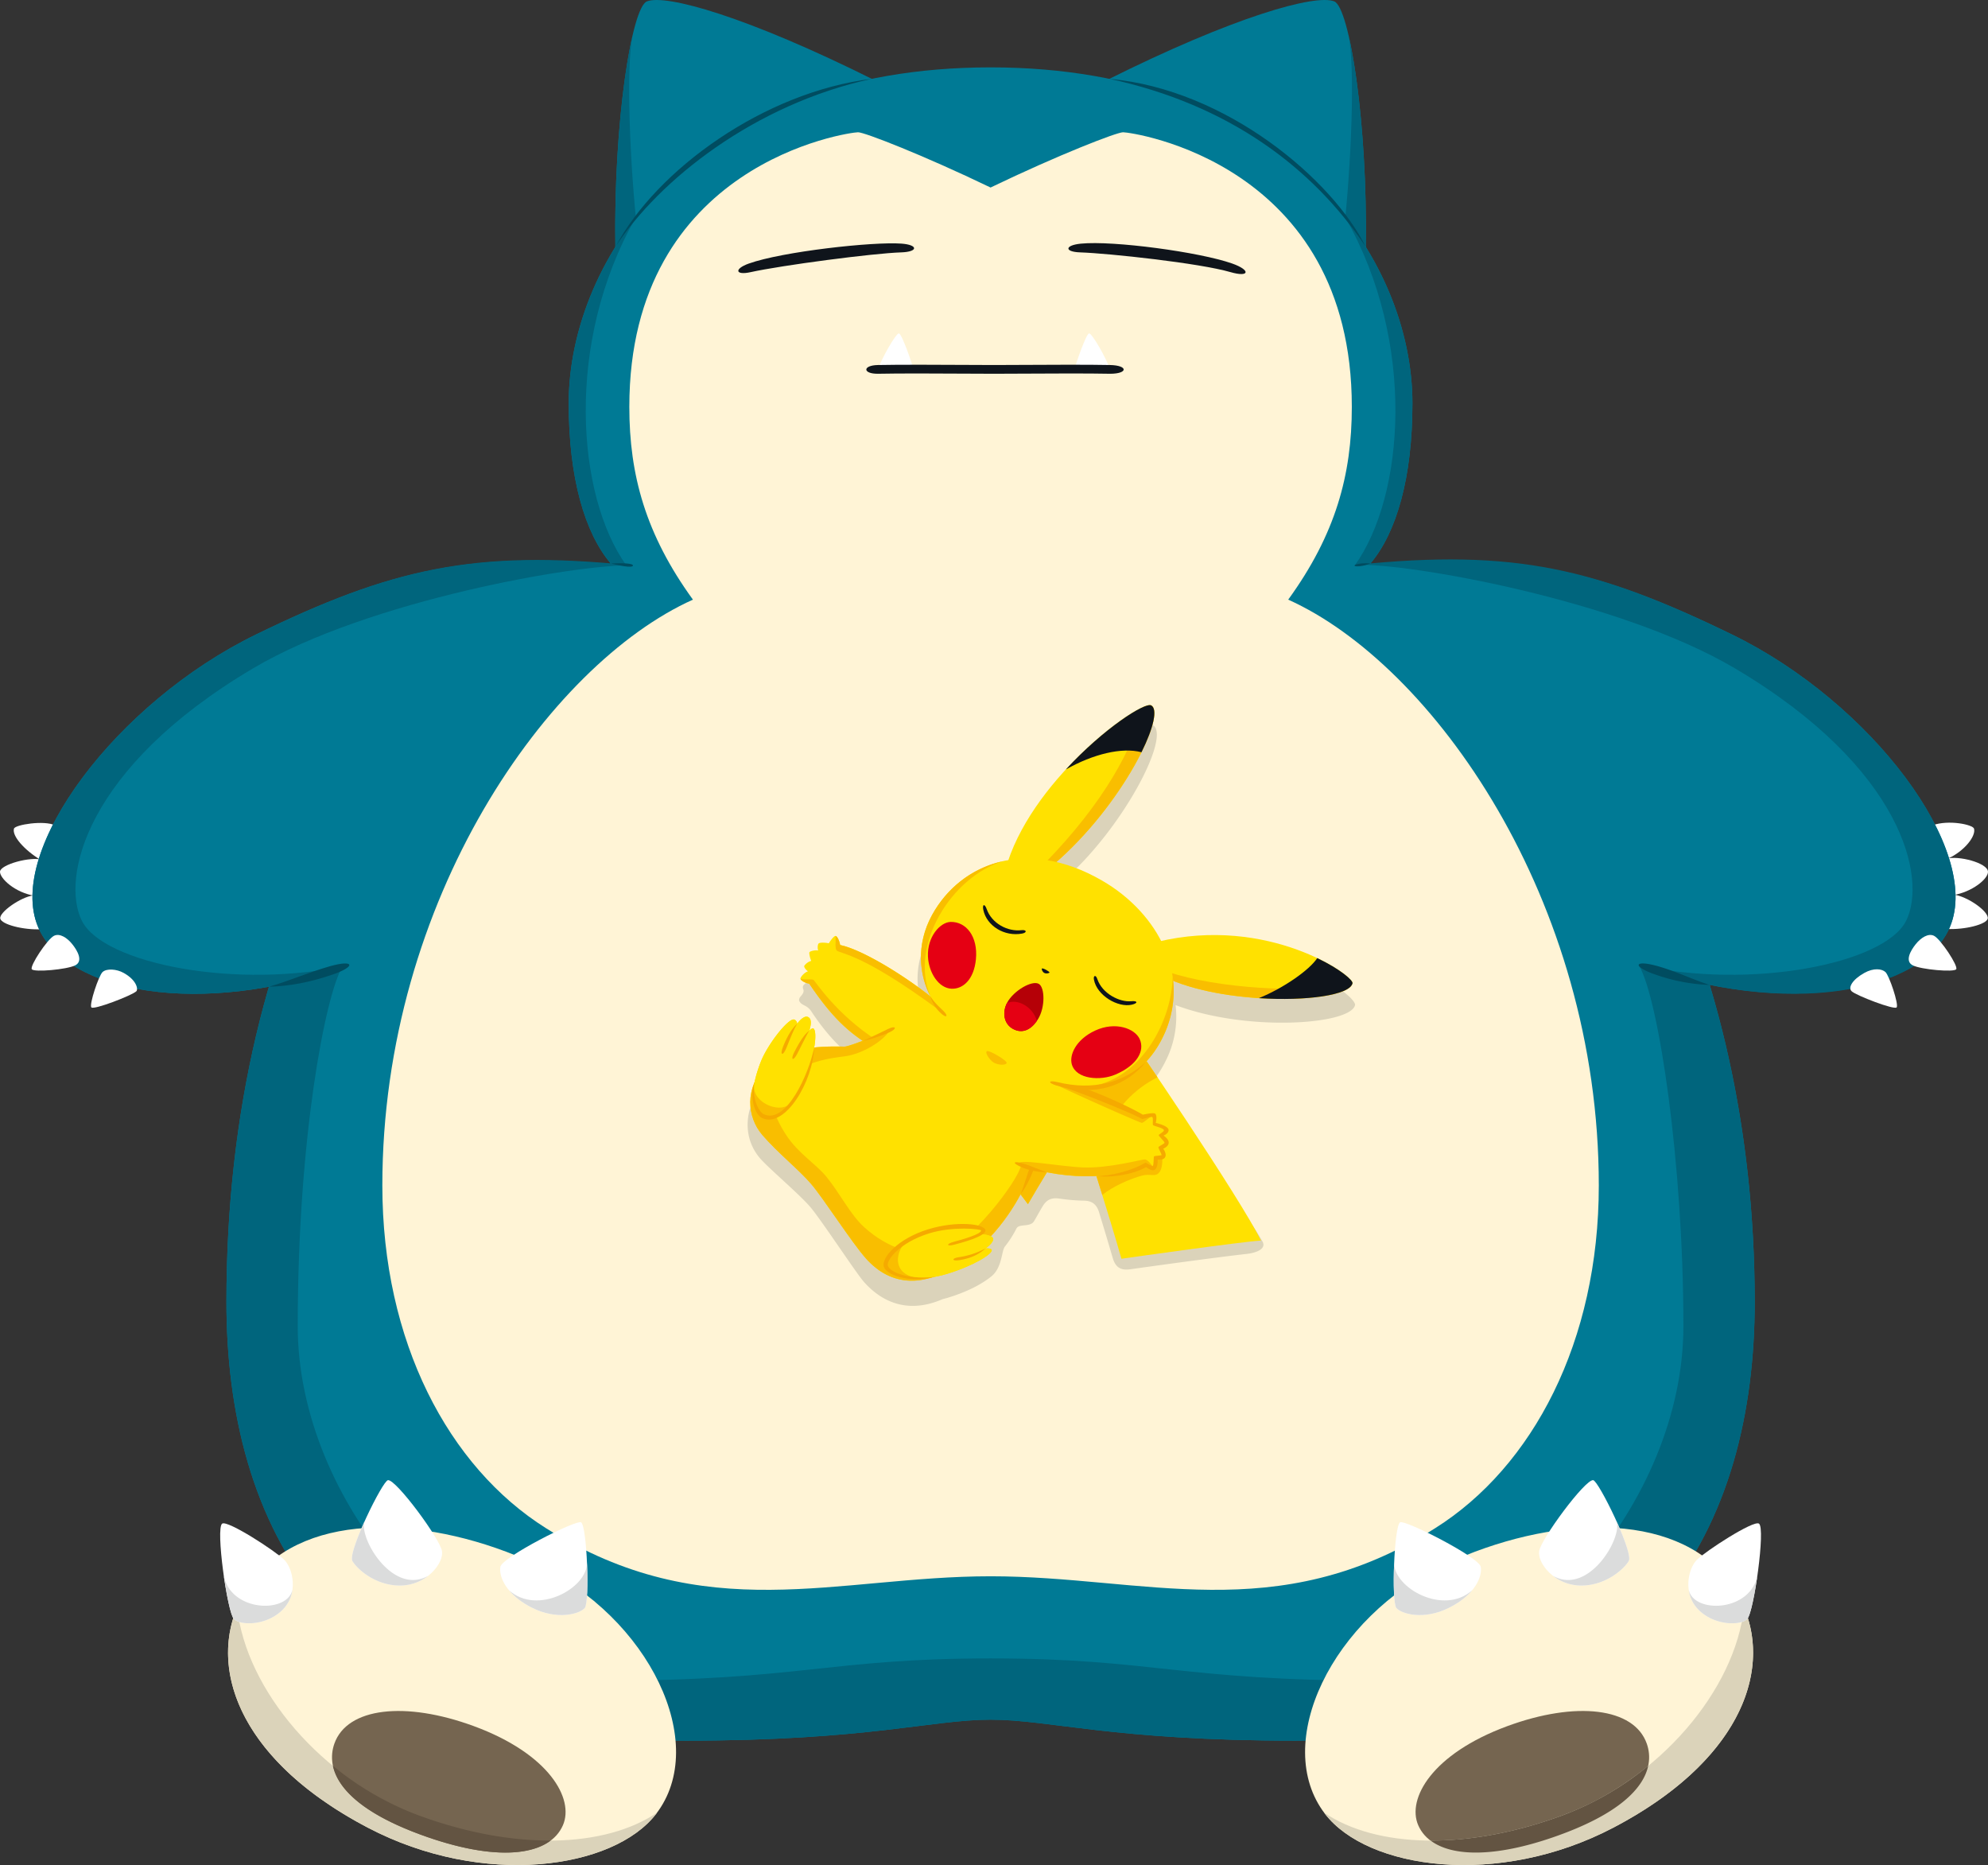 <svg id="カビゴン" xmlns="http://www.w3.org/2000/svg" xmlns:xlink="http://www.w3.org/1999/xlink" width="1685.57" height="1581.093" viewBox="0 0 1685.57 1581.093">
  <rect x="0" y="0" width="1685.57" height="1581.093" fill="#333333" stroke="none"/>
  <defs><clipPath id="clip-path"><rect id="長方形_6412" data-name="長方形 6412" width="1685.57" height="1581.093" fill="none"/></clipPath></defs>
  <g id="グループ_13704" data-name="グループ 13704" clip-path="url(#clip-path)">
    <path id="パス_16689" data-name="パス 16689" d="M508.7,210.37C510.332,103.6,494.875,6.348,481.962,1.181c-15.912-6.364-84.512,12.568-193.387,67" transform="translate(649.321 -0.001)" fill="#007a95"/>
    <path id="パス_16690" data-name="パス 16690" d="M160.615,210.37C158.98,103.6,174.437,6.348,187.35,1.181c15.912-6.364,84.512,12.568,193.387,67" transform="translate(361.129 -0.001)" fill="#007a95"/>
    <path id="パス_16691" data-name="パス 16691" d="M175.3,9.126c-8.743,37.379-15.815,106.746-14.681,180.708l18.812-12.152c-6.455-57.107-9.984-141.33-4.131-168.556" transform="translate(361.129 20.534)" fill="#00657d"/>
    <path id="パス_16692" data-name="パス 16692" d="M354.645,9.126c8.743,37.379,15.815,106.746,14.681,180.708l-18.811-12.152c6.455-57.107,9.984-141.33,4.131-168.556" transform="translate(788.689 20.534)" fill="#00657d"/>
    <path id="パス_16693" data-name="パス 16693" d="M706.966,1418.319c50.116,0,103.866,17.794,258.577,17.794,304.439,0,389.319-187.781,389.319-371.885,0-305.07-136.585-556.559-325.805-626.1,22.071-26.085,35.592-72.672,35.592-135.828,0-122.425-106.531-284.724-357.682-284.724S349.284,179.871,349.284,302.3c0,63.156,13.52,109.743,35.592,135.828-183.907,67.6-325.806,300.955-325.806,626.1,0,184.1,84.879,371.885,389.319,371.885,154.711,0,208.461-17.794,258.577-17.794" transform="translate(132.913 39.536)" fill="#007a95"/>
    <path id="パス_16694" data-name="パス 16694" d="M1269.869,222.92l-13.14,102.436c16.81,28.76,37.669,168.153,37.669,305.853,0,149.423-133.332,300.513-258.4,300.513-167.786,0-191.752-18.886-329.033-18.886s-161.247,18.886-329.033,18.886c-125.067,0-258.4-151.09-258.4-300.513,0-159.7,23.368-279.992,37.776-304.638L143.582,219.14C90.771,323.978,59.07,457.066,59.07,610.679c0,184.108,84.879,371.885,389.319,371.885,154.711,0,208.461-17.794,258.577-17.794s103.866,17.794,258.577,17.794c304.439,0,389.319-187.777,389.319-371.885,0-146.3-31.428-280.259-84.993-387.759" transform="translate(132.913 493.085)" fill="#00657d"/>
    <path id="パス_16695" data-name="パス 16695" d="M205.138,56.8c-38.7,49.778-56.773,106.866-56.773,157.223,0,63.156,13.517,109.739,35.592,135.825l13.3,1.693c-42.1-58.622-52.418-188.912,7.881-294.741" transform="translate(333.835 127.81)" fill="#00657d"/>
    <path id="パス_16696" data-name="パス 16696" d="M351,56.8c38.7,49.778,56.773,106.866,56.773,157.223,0,63.156-13.517,109.739-35.592,135.825l-13.3,1.693C400.988,292.921,411.3,162.632,351,56.8" transform="translate(789.787 127.81)" fill="#00657d"/>
    <path id="パス_16697" data-name="パス 16697" d="M615.446,1258.67c130.342,0,241.872,44.2,376.972-40.779,82.793-52.083,138.73-158.293,138.73-290.536,0-242.675-141.109-441.632-263.339-496.637,40.2-55.408,53.929-105.895,53.929-163.428C921.738,60.478,735.44,34.5,727.805,34.5c-5.447,0-54.615,19.068-112.359,46.85C557.7,53.568,508.534,34.5,503.087,34.5c-7.635,0-193.933,25.978-193.933,232.791,0,57.533,13.732,108.02,53.929,163.428-122.23,55-263.339,253.962-263.339,496.637,0,132.243,55.934,238.453,138.73,290.536,135.1,84.983,246.63,40.779,376.972,40.779" transform="translate(224.433 77.628)" fill="#fff4d6"/>
    <path id="パス_16698" data-name="パス 16698" d="M229.042,117.468c3.27-9.806,15.253-30.505,17.7-30.505s11.31,25.6,12.4,30.505" transform="translate(515.366 195.675)" fill="#fff"/>
    <path id="パス_16699" data-name="パス 16699" d="M310.421,117.468c-3.273-9.806-15.253-30.505-17.7-30.505s-11.31,25.6-12.4,30.505" transform="translate(630.744 195.675)" fill="#fff"/>
    <path id="パス_16700" data-name="パス 16700" d="M201.442,80.64C229.816,70.454,306.807,61.92,330.958,63.71c14.313,1.06,14.245,6.965-.182,7.423-24.021.761-101.322,10.943-127.894,16.8-12.75,2.811-14.1-2.753-1.44-7.3" transform="translate(433.382 142.817)" fill="#0f141b"/>
    <path id="パス_16701" data-name="パス 16701" d="M377.882,20.562C278.576,42.078,197.687,106.14,160.555,162.984,195.614,97.232,287,31.726,377.882,20.562M796.767,163.131C751.909,95.824,680.427,42.3,579.349,20.562c99.736,8.983,189.62,86.066,217.418,142.569" transform="translate(361.264 46.266)" fill="#004c60"/>
    <path id="パス_16702" data-name="パス 16702" d="M416.147,88.011c-26.319-7.67-103.2-15.929-127.443-16.738-13.6-.452-13.2-6.032.566-7.4,27.509-2.73,100.506,7.075,128.232,16.816,16.211,5.7,14.736,12.009-1.355,7.319" transform="translate(627.149 142.684)" fill="#0f141b"/>
    <path id="パス_16703" data-name="パス 16703" d="M432.64,102.791l-.088,0c-17.531-.4-53.63-.208-77.521-.081-8.876.046-16.267.085-20.771.085s-11.9-.039-20.771-.085c-23.888-.127-59.99-.315-77.521.081-13.163.153-13.355-7.108-.169-7.407,17.632-.4,53.8-.211,77.729-.088,8.856.045,16.234.085,20.732.085s11.873-.039,20.732-.085c23.927-.13,60.094-.319,77.732.088,15.4.351,15.275,7.41-.084,7.41" transform="translate(508.525 214.061)" fill="#0f141b"/>
    <path id="パス_16704" data-name="パス 16704" d="M504.095,216.85c14.027-5.038,34.383-.556,35.361,2.769,1.817,6.175-7.985,19.156-22.7,25.7" transform="translate(1134.261 482.843)" fill="#fff"/>
    <path id="パス_16705" data-name="パス 16705" d="M507.782,224.512c9.861-2.958,34.727,3.432,35.221,10.849.406,6.074-13.495,17.5-30.047,20.066" transform="translate(1142.557 503.509)" fill="#fff"/>
    <path id="パス_16706" data-name="パス 16706" d="M513.135,233.3c12.757,1.579,30.749,14.759,29.55,20.472-1.027,4.917-19.332,9.627-34.861,8.808" transform="translate(1142.651 524.951)" fill="#fff"/>
    <path id="パス_16707" data-name="パス 16707" d="M353.732,150.883c135.181-13.917,204.6,2.529,318.571,57.93C791.24,266.632,884.427,391.926,857.448,456.671c-23.215,55.726-139.455,77.173-263.479,32.686" transform="translate(795.93 328.958)" fill="#007a95"/>
    <path id="パス_16708" data-name="パス 16708" d="M422.428,641.282c45.735-59.37-5.593-166.818-101.637-211.565-89.222-41.569-194.18-46.164-240.032,13.351C36.584,500.413,57.628,589.882,178,652.937c97.971,51.316,208.386,35.121,244.423-11.655" transform="translate(133.864 896.471)" fill="#fff4d6"/>
    <path id="パス_16709" data-name="パス 16709" d="M221.176,595.558c-81.6-30-146.423-105.992-154-176.256C43.516,475.668,72.874,550.875,178,605.939c97.971,51.316,208.386,35.121,244.423-11.655.234-.306.429-.634.66-.939-44.133,29.605-119.85,32.381-201.906,2.213" transform="translate(133.87 943.469)" fill="#dbd3ba"/>
    <path id="パス_16710" data-name="パス 16710" d="M357.387,641.282c-45.735-59.37,5.593-166.818,101.637-211.565,89.222-41.569,194.18-46.164,240.032,13.351,44.179,57.345,23.131,146.813-97.243,209.868-97.974,51.316-208.389,35.121-244.426-11.655" transform="translate(766.079 896.471)" fill="#fff4d6"/>
    <path id="パス_16711" data-name="パス 16711" d="M446.923,459.191c58.29-21.49,107.617-15.841,118.414,14.827,7.28,20.687-2.558,52.674-78.99,79.189-62.62,21.72-103.785,15.233-114.8-10.036-9.812-22.513,11.782-60.536,75.373-83.979" transform="translate(830.936 1004.202)" fill="#756550"/>
    <path id="パス_16712" data-name="パス 16712" d="M207.014,459.191C148.72,437.7,99.4,443.35,88.6,474.018c-7.28,20.687,2.558,52.674,78.99,79.189,62.62,21.72,103.785,15.233,114.8-10.036,9.812-22.513-11.782-60.536-75.373-83.979" transform="translate(194.89 1004.202)" fill="#756550"/>
    <path id="パス_16713" data-name="パス 16713" d="M86.861,460.605c4.007,18.688,24.265,41.006,80.173,60.4,49.873,17.3,86.072,16.657,104.334,2.935-33.876.13-72.071-6.724-111.764-21.317a254.282,254.282,0,0,1-72.744-42.017" transform="translate(195.445 1036.404)" fill="#635442"/>
    <path id="パス_16714" data-name="パス 16714" d="M547.375,595.558c81.6-30,146.423-105.992,154-176.256,23.664,56.366-5.694,131.573-110.818,186.637-97.971,51.316-208.386,35.121-244.423-11.655-.234-.306-.429-.634-.66-.939,44.133,29.605,119.851,32.381,201.906,2.213" transform="translate(777.338 943.469)" fill="#dbd3ba"/>
    <path id="パス_16715" data-name="パス 16715" d="M557.71,460.605c-4.007,18.688-24.265,41.006-80.173,60.4-49.873,17.3-86.072,16.657-104.331,2.935,33.873.13,72.068-6.724,111.761-21.317a254.283,254.283,0,0,0,72.744-42.017" transform="translate(839.746 1036.404)" fill="#635442"/>
    <path id="パス_16716" data-name="パス 16716" d="M393.176,450.262h0Z" transform="translate(884.683 1013.132)" fill="#0f141b"/>
    <path id="パス_16717" data-name="パス 16717" d="M414.978,390.73" transform="translate(933.739 879.179)" fill="#0f141b"/>
    <path id="パス_16718" data-name="パス 16718" d="M456.171,401.408" transform="translate(1026.427 903.206)" fill="#0f141b"/>
    <path id="パス_16719" data-name="パス 16719" d="M199.1,397.18c-3.835-2.519-67.1,29.514-68.444,37.766s4.791,23.521,26.677,34.565,40.685,5.226,44.9.293,1.979-69.266-3.136-72.623" transform="translate(293.586 893.377)" fill="#fff"/>
    <path id="パス_16720" data-name="パス 16720" d="M132.8,431.173c4.245,5.1,10.478,10.241,19.315,14.7,21.886,11.04,40.685,5.226,44.9.3,2.181-2.548,2.633-20.96,1.856-38.624.731,21.568-41.933,45.316-66.071,23.628" transform="translate(298.806 917.014)" fill="#dbdcdc"/>
    <path id="パス_16721" data-name="パス 16721" d="M122.381,386.092c-4.56.494-34.435,61.329-30.154,68.551s20.508,21.535,41.809,20.758,35.559-18.818,34.168-29.01-38.917-61.05-45.823-60.3" transform="translate(206.577 868.724)" fill="#fff"/>
    <path id="パス_16722" data-name="パス 16722" d="M102.721,396.748l.016-.052c-6.942,15.311-12.532,30.661-10.511,34.071,4.277,7.222,20.508,21.532,41.809,20.758a38.638,38.638,0,0,0,22.244-8.115c-30.307,16.871-59.379-33.252-53.558-46.662" transform="translate(206.577 892.603)" fill="#dbdcdc"/>
    <path id="パス_16723" data-name="パス 16723" d="M59.156,397.585c-5.772,3.715,4.388,75.142,9.9,80.836s27.483,5.961,41.237-7.7,8.925-34.935,1.547-42.381-47.981-33.785-52.684-30.759" transform="translate(129.239 894.061)" fill="#fff"/>
    <path id="パス_16724" data-name="パス 16724" d="M58.307,410.509C60.816,428.57,64.479,446.1,67.1,448.8c5.512,5.691,27.486,5.961,41.24-7.7a29.289,29.289,0,0,0,8.375-16.868c-4.817,20.69-53.9,18.324-58.4-13.728" transform="translate(131.196 923.684)" fill="#dbdcdc"/>
    <path id="パス_16725" data-name="パス 16725" d="M368.946,397.18c3.835-2.519,67.1,29.514,68.444,37.766s-4.791,23.521-26.68,34.565-40.681,5.226-44.9.293-1.979-69.266,3.136-72.623" transform="translate(818.131 893.377)" fill="#fff"/>
    <path id="パス_16726" data-name="パス 16726" d="M430.024,431.173c-4.245,5.1-10.478,10.241-19.315,14.7-21.886,11.04-40.685,5.226-44.9.3-2.181-2.548-2.633-20.96-1.856-38.624-.731,21.568,41.933,45.316,66.071,23.628" transform="translate(818.132 917.014)" fill="#dbdcdc"/>
    <path id="パス_16727" data-name="パス 16727" d="M447.411,386.092c4.56.494,34.435,61.329,30.154,68.551s-20.511,21.535-41.813,20.758-35.556-18.818-34.168-29.01,38.92-61.05,45.826-60.3" transform="translate(903.393 868.724)" fill="#fff"/>
    <path id="パス_16728" data-name="パス 16728" d="M458.747,396.748l-.016-.052c6.942,15.311,12.535,30.661,10.511,34.071-4.277,7.222-20.508,21.532-41.809,20.758a38.647,38.647,0,0,1-22.244-8.115c30.307,16.871,59.379-33.252,53.558-46.662" transform="translate(911.713 892.603)" fill="#dbdcdc"/>
    <path id="パス_16729" data-name="パス 16729" d="M500.325,397.585c5.772,3.715-4.388,75.142-9.9,80.836s-27.483,5.961-41.237-7.7-8.925-34.935-1.547-42.381,47.981-33.785,52.684-30.759" transform="translate(991.042 894.061)" fill="#fff"/>
    <path id="パス_16730" data-name="パス 16730" d="M498.962,410.509c-2.509,18.061-6.172,35.589-8.788,38.293-5.512,5.691-27.486,5.961-41.24-7.7a29.287,29.287,0,0,1-8.375-16.868c4.817,20.69,53.9,18.324,58.4-13.728" transform="translate(991.297 923.684)" fill="#dbdcdc"/>
    <path id="パス_16731" data-name="パス 16731" d="M418.819,430.089m-51.046-29.144h0Z" transform="translate(827.524 902.164)" fill="#0f141b"/>
    <path id="パス_16732" data-name="パス 16732" d="M38.593,216.66c-9.282-4.466-33.827-.526-34.805,2.8-1.817,6.175,8.645,18.07,22.744,26.648" transform="translate(8.062 483.004)" fill="#fff"/>
    <path id="パス_16733" data-name="パス 16733" d="M36.23,224.829C25.774,221.657.4,228.882.007,234.726c-.364,5.447,12.328,18,30.184,20.7" transform="translate(-0.001 504.144)" fill="#fff"/>
    <path id="パス_16734" data-name="パス 16734" d="M28.432,233.54C17.346,234.915-1,247.98.1,253.242c1.03,4.917,19.406,9.867,35.15,9.045" transform="translate(0.127 525.487)" fill="#fff"/>
    <path id="パス_16735" data-name="パス 16735" d="M516.863,150.883c-135.181-13.917-204.6,2.529-318.571,57.93C79.355,266.632-13.828,391.926,13.148,456.671c23.219,55.726,137.5,77.973,263.791,32.439" transform="translate(19.041 328.958)" fill="#007a95"/>
    <path id="パス_16736" data-name="パス 16736" d="M50.369,451.937c-17.746-35.644,2.246-129.4,145.091-213.954,98.4-58.238,277.239-88.754,321.545-87.3-135.181-13.914-204.74,3.032-318.711,58.437C79.357,266.935-13.83,392.229,13.149,456.978c23.215,55.723,137.5,77.97,263.791,32.436-94.3,21.324-208.383-.943-226.571-37.477" transform="translate(19.043 328.651)" fill="#00657d"/>
    <path id="パス_16737" data-name="パス 16737" d="M820.041,452.249c17.745-35.644-2.246-129.4-145.091-213.954-98.4-58.238-276.827-89.267-321.135-87.814,135.184-13.914,204.33,3.546,318.3,58.95C791.053,267.247,884.24,392.541,857.264,457.29c-23.219,55.723-137.5,77.97-263.794,32.436,94.3,21.324,208.383-.943,226.571-37.477" transform="translate(796.117 328.339)" fill="#00657d"/>
    <path id="パス_16738" data-name="パス 16738" d="M159.315,147.1c11.021-.517,19.062,0,18.873,1.827-.162,1.586-6.143,1.307-18.873-1.827" transform="translate(358.474 330.56)" fill="#004c60"/>
    <path id="パス_16739" data-name="パス 16739" d="M70.158,271.054c17.736-5.135,33.148-12.077,51.81-17.414,20.57-5.788,22.26.2,2.038,7.124-18.968,6.5-36.248,9.786-53.848,10.29" transform="translate(157.862 565.468)" fill="#004c60"/>
    <path id="パス_16740" data-name="パス 16740" d="M27.205,244.6c-5.567,2.782-20.7,25.6-18.8,28.328s29.69.273,36.772-3.27,1.908-12.529-2.451-17.976-10.625-9.533-15.526-7.082" transform="translate(18.553 548.744)" fill="#fff"/>
    <path id="パス_16741" data-name="パス 16741" d="M33.559,254.988c-3.279,2.984-11.44,27.509-9.533,29.962S58.344,274.872,62.16,271.33c1.677-1.557.54-9.243-10.625-15.526-6.185-3.478-14.544-3.936-17.976-.816" transform="translate(53.42 569.047)" fill="#fff"/>
    <path id="パス_16742" data-name="パス 16742" d="M366.85,147.08c-6.211-.566-13.732.423-13.472,1.914.172,1,7.076.8,13.472-1.914" transform="translate(795.12 330.58)" fill="#004c60"/>
    <path id="パス_16743" data-name="パス 16743" d="M487.708,269.521c-13.956-4.414-28.09-11.369-43.866-15.88-20.573-5.788-22.26.2-2.038,7.124a153.988,153.988,0,0,0,45.9,8.756" transform="translate(961.899 565.471)" fill="#004c60"/>
    <path id="パス_16744" data-name="パス 16744" d="M519.407,244.6c5.568,2.782,20.7,25.6,18.8,28.328s-29.689.273-36.771-3.27-1.908-12.529,2.451-17.976,10.621-9.533,15.526-7.082" transform="translate(1120.405 548.744)" fill="#fff"/>
    <path id="パス_16745" data-name="パス 16745" d="M512.468,255.146c3.279,2.984,11.44,27.509,9.533,29.963s-34.318-10.078-38.133-13.621c-3.292-3.055.432-9.793,10.625-15.526,8.07-4.54,14.98-3.539,17.976-.816" transform="translate(1086.123 568.889)" fill="#fff"/>
    <path id="パス_16746" data-name="パス 16746" d="M507.449,252.631h0Z" transform="translate(1141.808 568.443)" fill="#0f141b"/>
    <path id="パス_16747" data-name="パス 16747" d="M546.218,388.917c-9.013-20.29-27.011-39.063-48.836-51.657-12.009-6.929-24.138-11.85-36.655-14.219,51.3-43.464,94-124.605,77.772-133.634-11.294-6.273-96.937,54.771-123.5,131.619-28.13,3.432-52.014,21.184-65.863,46.353-12.224,22.208-12.545,44.874-4.843,63.052-19.536-14.863-49.613-33.258-69.318-37.8-.536-2.652-1.872-7.417-4.576-7.966-1.583-.322-3.312.67-6.9,6.455-2.5-.53-7.768-1.355-9.328.637-1.066,1.365-.855,3.825-.4,5.795-2.964-.309-6.172.257-7.189,1.986-.991,1.69-.195,4.826,1.147,7.293-2.5.7-5.148,2.343-5.72,4.027a3.287,3.287,0,0,0,.124,2.3c.943,2.425-.107,4-2.129,6.39a4.484,4.484,0,0,0-1.362,3.14c.221,1.81,2.194,3.357,4.284,4.381a14.094,14.094,0,0,1,6.214,5.311c12.942,19.657,26.813,33.859,40.093,42.693-5.658,1.96-10.326,3.37-11.788,3.37-.364,0-.93-.013-1.674-.029-8.167-.2-15.314-.078-21.62.3.77-5.876.627-10.56-.345-13.134a3.919,3.919,0,0,0-1.973-2.363,2.888,2.888,0,0,0-1.485-.338c.7-3.874.6-7.654-2.88-9.347-2.815-1.372-6.068.094-9.536,4a5.118,5.118,0,0,0-1.9-1.758c-5.34-2.688-22.842,14.97-31.2,36.021A106.079,106.079,0,0,0,199.992,507c-7.248,15.12-7.472,34.571,5.642,49.847,6.955,8.1,33.333,30.444,42.459,41.12,9.347,10.933,38.92,56.155,45.628,63.682,15.808,17.736,38.091,26.956,66.734,14.492,1.524-.377,3.058-.777,4.625-1.255,19.939-6.084,31.172-13.621,36.544-17.947,9.454-7.612,8.509-21.694,11.609-25.435a92.14,92.14,0,0,0,9.789-15.337c2.275-4.212,11.632-.686,14.869-6.11,2.064-3.458,3.491-6.211,6.945-12.061,3.627-6.133,7.524-8.119,14.989-7.01a160.826,160.826,0,0,0,20.427,1.7c6.825.13,10.7,3.12,12.76,9.877,5.288,17.368,7.654,25.208,11.512,38.478,2.49,8.577,7.134,10.9,15.162,9.776,23.9-3.357,74.8-10.342,98.618-13,7.738-.868,16.868-4.115,13.241-10.56-17.833-31.7-65.246-90.522-94.607-133.806a92.652,92.652,0,0,0,12.2-18.558,83,83,0,0,0,8.752-47.975c60.611,22.812,148.113,16.653,152.127.033,1.869-7.713-64.475-59.363-163.8-38.029" transform="translate(438.859 425.185)" fill="#dbd3ba"/>
    <path id="パス_16748" data-name="パス 16748" d="M218.3,394.773c11.921-1.209,27.925-2.3,38.874-3.393,4.973-9.721,10.274-23.794,15.8-37.032,13.078,8.255,24.866,17.037,36.19,25.016,5.346-14.694,13.017-34.6,22.023-55.651,6.653,6.084,34.045,36.733,46.5,49.99,11.424-17.407,52.2-76.826,77.671-108.267,13.868,18.753,105.206,153.424,122.6,188.987-16.621,1.047-106.944,13.8-118.323,15.438-8.317-29.774-32.878-107.819-36.278-117.5-11.515,18.649-37.139,60.946-42.982,71.219-16.6-22.559-33.437-41.439-46.343-56.366-4.83,12.906-9.584,32.452-12.344,42.15-13.013-9.741-29.176-21.067-39.8-29.378-3.634,8.57-8.307,20.719-11.694,27.291-12.952.845-45.453-3.068-51.881-3.27" transform="translate(491.186 597.256)" fill="#ffe100"/>
    <path id="パス_16749" data-name="パス 16749" d="M490.781,397.637c5.967-4.885,3.439-22.773-.354-32.657s-37.961,6.854-38.338-5.294c-.455-14.759,18.675-34.055,38.137-43.658-16.585-24.59-30.171-44.244-34.867-50.591-25.474,31.438-66.25,90.856-77.671,108.264-12.461-13.257-39.853-43.906-46.506-49.99-9.006,21.054-16.676,40.958-22.023,55.651-11.32-7.979-23.108-16.761-36.187-25.016-5.528,13.238-10.829,27.311-15.8,37.032-10.953,1.092-26.953,2.184-38.878,3.393l.02,9.237c6.429.2,38.93,4.111,51.884,3.27,3.383-6.572,8.057-18.721,11.691-27.294,10.621,8.311,26.787,19.637,39.8,29.378,2.756-9.7,7.511-29.244,12.341-42.15,12.906,14.928,29.748,33.807,46.343,56.366,5.844-10.273,31.467-52.57,42.986-71.219C425.34,358,434.5,386.827,443.443,415.8c8.587-7.215,23.93-13.858,33.694-16.439,6.728-1.781,10.283,1.021,13.644-1.729" transform="translate(491.186 597.256)" fill="#f9be00"/>
    <path id="パス_16750" data-name="パス 16750" d="M298.619,320.759s5.7.289,9.2.725c0,0-3.861-5.067-7.79-10.17-8.545-6.107-17.45-12.454-27.06-18.522-5.528,13.238-10.829,27.311-15.8,37.032-10.953,1.092-26.953,2.184-38.878,3.4l.02,9.234c6.432.2,38.93,4.111,51.884,3.27,3.383-6.572,8.06-18.721,11.691-27.294,3.188,2.5,6.88,5.265,10.832,8.177,4.537.767,9.763,1.664,12.666,2.194a64.27,64.27,0,0,0-6.77-8.041" transform="translate(491.186 658.809)" fill="#763b00"/>
    <path id="パス_16751" data-name="パス 16751" d="M330.665,305.268c-22.273-20.5-66.962-49.145-88.182-53.451-.52-3.26-2.321-7.361-3.838-7.667s-5.1,5.025-5.814,6.221c-1.788-.52-7.709-1-8.668.228s-.874,4.7-.241,5.85c-2.9-.507-6.981.575-7.485,1.5s.8,6.032,1.57,7.293a11.127,11.127,0,0,0-5.847,4.066c-.822,1.333,2.005,4.206,3.065,4.817-2.753.705-6.536,4.833-6.4,6.185.153,1.537,3.972,3.764,7.42,4.267,20.693,30.583,34.929,42.814,56.7,55.609" transform="translate(469.862 549.331)" fill="#ffe100"/>
    <path id="パス_16752" data-name="パス 16752" d="M220.053,256.482c-1.554-1.381-8.2.169-11.232-1.215.15,1.541,3.968,3.767,7.417,4.267,19.4,28.666,33.122,41.208,52.7,53.207l5.018-4.875c-34.418-22.013-52.346-50-53.9-51.384" transform="translate(469.867 574.372)" fill="#f9be00"/>
    <path id="パス_16753" data-name="パス 16753" d="M309.271,304.537c-22.52-20.44-66.409-48.472-87.382-52.73-.52-3.26-2.321-7.358-3.835-7.667.176,4.966-.754,10.989,1.086,12.428,3.754,2.941,21.47,2.236,87.265,50.909l2.171-1.313Z" transform="translate(490.456 549.34)" fill="#f9be00"/>
    <path id="パス_16754" data-name="パス 16754" d="M247.344,263.446c-.26-.237-.536-.481-.8-.722l-.7,1.625Z" transform="translate(553.183 591.154)" fill="#ffe100"/>
    <path id="パス_16755" data-name="パス 16755" d="M434.538,398.872c-8.681,25.8-27.834,55.076-53.968,75.441-36.076,28.11-65.886,24.463-86.7,1.1-12.279-13.771-35.738-50.565-46.379-63.062s-28.344-26.342-41.552-41.725-14.993-40.044,2.925-58.739,61.576-16.143,66.63-16.143,36.352-13.322,40.5-15.295c5.8-2.753,19.972-10.6,30.314-15.691,5.853-2.883,16.068-2.34,21.967,1.03,27.681,15.815,101.286,59.616,102.144,60.832,1.043,1.472-33.9,66.338-35.884,72.246" transform="translate(440.406 591.542)" fill="#ffe100"/>
    <path id="パス_16756" data-name="パス 16756" d="M425.311,383.745c-2.447,13.231-44.149,67.777-67.82,73.624-19.091,4.716-44.578-2.47-65.314-21.35-11.574-10.537-20.261-28.26-31.692-42.407-9.032-11.184-24.129-19.865-34.5-35.878-12.071-18.646-14.034-31.441-6.747-40.613,18.1-22.767,47.445-24.4,57.858-26.03,13.917-2.181,31.458-12.568,37.08-22.136.081-.136.124-.286.195-.429-7.66,3.4-34.256,14.557-38.878,14.557-5.051,0-48.716-2.548-66.63,16.146s-16.137,43.353-2.925,58.736S236.855,387.2,247.5,399.693s34.1,49.288,46.376,63.062c20.817,23.355,50.624,27.005,86.7-1.105C406.7,441.285,425.857,412,434.538,386.209c.757-2.249,6.286-13.043,12.789-25.624-12.994,7.582-20.934,17.307-22.016,23.16" transform="translate(440.406 604.209)" fill="#f9be00"/>
    <path id="パス_16757" data-name="パス 16757" d="M301.936,249.653C396.049,226.9,468.91,278.52,467.382,284.829c-4.014,16.608-101.465,19.8-154.847-3.257" transform="translate(679.384 548.788)" fill="#ffe100"/>
    <path id="パス_16758" data-name="パス 16758" d="M306.712,260.049c51.04,22.045,142.357,20.092,153.781,5.359-44.065,5.45-111.241,2.925-155.969-11.947Z" transform="translate(685.21 570.311)" fill="#f9be00"/>
    <path id="パス_16759" data-name="パス 16759" d="M262.865,317.111c24.372-74.343,113.1-137.745,121.771-132.929,13.117,7.29-23.93,84.447-82.988,135.009" transform="translate(591.471 413.848)" fill="#ffe100"/>
    <path id="パス_16760" data-name="パス 16760" d="M363.335,184.181c-1.047-.578-3.26-.163-6.37,1.134-9.422,34.922-32.771,80.3-84.632,133.442l8.015.429c59.057-50.562,96.105-127.716,82.988-135.006" transform="translate(612.772 413.849)" fill="#f9be00"/>
    <path id="パス_16761" data-name="パス 16761" d="M304.341,282.177c10.036,2.87,62.837,24.9,72.581,30.548,4.527-.738,8.6-2.161,9.624-1.362s1.17,5.525.367,7.53c4.706.718,10.612,3.692,10.426,5.194s-2.178,3.344-4.69,4.453c2.623,1.833,5.233,4.534,4.726,6.442s-3.065,3.64-4.895,4.293c1.853,1.56,2.98,5.733,2.022,6.958s-3.237,1.752-6.13,1.242c.439,3.088-.423,7.134-1.745,8.4s-5.281-1.388-6.711-2.506c-17.658,10.579-65.831,15.545-109.1-.838-24-9.084,12.883-76.267,33.528-70.358" transform="translate(591.723 634.099)" fill="#ffe100"/>
    <path id="パス_16762" data-name="パス 16762" d="M350.934,317.807c1.7.075,7.946-6.23,10.2-6.445-1.021-.8-5.1.621-9.624,1.362-9.744-5.645-62.545-27.678-72.581-30.548a10.149,10.149,0,0,0-4.154-.266l-.5,1.449c7.963,4.693,74.967,34.373,76.663,34.448" transform="translate(617.135 634.1)" fill="#f9be00"/>
    <path id="パス_16763" data-name="パス 16763" d="M372.662,302.428c-2.594-.052-31.078,7.738-52.5,6.783-21.4-.956-57.579-8.226-54.205-2.581,42.921,15.779,90.278,10.819,107.757.351,1.43,1.118,5.385,3.773,6.708,2.506-2.311-2.8-5.164-7.007-7.758-7.059" transform="translate(597.927 680.491)" fill="#f9be00"/>
    <path id="パス_16764" data-name="パス 16764" d="M259.859,356.147c-16.79-15.181-28.874-50.357-10.127-84.424,24.041-43.684,79.858-66.165,144.057-29.114,47.481,27.4,77.287,81.633,50.916,134-14.785,29.368-44.981,50.2-91.045,38.1" transform="translate(540.593 503.883)" fill="#ffe100"/>
    <path id="パス_16765" data-name="パス 16765" d="M309.679,224.636c-26.371,5.87-47.458,22.816-59.951,45.518-13.927,25.308-10.829,51.221-1.437,69.1-18.178-43.441,17.889-101.276,61.388-114.618" transform="translate(540.594 505.452)" fill="#f9be00"/>
    <path id="パス_16766" data-name="パス 16766" d="M353.072,307.246a87.78,87.78,0,0,0,8.974-52.479c-.741,40.126-30.626,94.649-81.067,93.811,35.5,2.655,59.444-16.2,72.094-41.331" transform="translate(632.227 573.25)" fill="#f9be00"/>
    <path id="パス_16767" data-name="パス 16767" d="M342.2,223.879c10.364-20.9,13.845-36.6,8.275-39.7-5.288-2.938-40.347,19.494-72.428,54.306,23.219-13.147,47.689-19.007,64.154-14.609" transform="translate(625.632 413.848)" fill="#0f141b"/>
    <path id="パス_16768" data-name="パス 16768" d="M407.821,271.3c.6-2.5-10.475-12.11-29.914-21.389-6.49,9.994-28.337,25.335-49.5,33.957,40.369,2.613,76.985-2.522,79.413-12.568" transform="translate(738.949 562.319)" fill="#0f141b"/>
    <path id="パス_16769" data-name="パス 16769" d="M291.334,257.158c-5.746-3.442-21.564,5.769-26.94,15.916-4.284,8.089-2.941,17.944,5,22.237,8.255,4.462,15.825.393,21.165-8.252,6.315-10.231,5.756-26.92.78-29.9" transform="translate(589.522 576.975)" fill="#b50007"/>
    <path id="パス_16770" data-name="パス 16770" d="M264.217,262.472c-4.059,8.021-2.655,17.645,5.168,21.876,7.787,4.212,14.963.826,20.232-6.832-3.409-12.051-16.64-19.169-25.4-15.045" transform="translate(589.528 587.938)" fill="#e50013"/>
    <path id="パス_16771" data-name="パス 16771" d="M257.62,274.316c1.576-1.518,17.944,8.161,16.933,10.1s-7.153,1.736-10.989-.514c-3.331-1.96-7.439-8.145-5.944-9.585" transform="translate(578.957 616.876)" fill="#f9be00"/>
    <path id="パス_16772" data-name="パス 16772" d="M355.789,276.783c-17.284,21.051-42.557,30.262-76.185,20.745-7.9-2.236-7.335-4.882.6-2.938,30.177,7.378,56.246.54,75.584-17.807" transform="translate(616.428 622.788)" fill="#f5aa00"/>
    <path id="パス_16773" data-name="パス 16773" d="M242.727,259.9c3.718,5.746,6.861,8.216,11.106,12.451,4.293,4.28,2.561,6.175-1.95,2.057a30.077,30.077,0,0,1-9.156-14.508" transform="translate(546.158 584.804)" fill="#f5aa00"/>
    <path id="パス_16774" data-name="パス 16774" d="M352.309,256.451" transform="translate(792.728 577.039)" fill="#0f141b"/>
    <path id="パス_16775" data-name="パス 16775" d="M334.03,360.389c17.794-.718,33.252-6.5,41.286-11.314.627-.374,5.4,3.14,6.25,2.776,1.1-.471.751-7.777,1.245-8.207s6.091-.64,6.354-1.092c.221-.38-2.8-5.97-2.681-6.656s5.135-2.925,5.164-3.8c.036-1.027-4.982-5.681-4.891-6.442s4.4-2.7,4.371-4.131c-.042-1.94-8.431-3.429-9.178-4.4-.63-.826.426-5.827-.689-6.786-.653-.562-6.471,1.313-8.031,1.566a1.745,1.745,0,0,1-1.167-.218c-9.516-5.512-62.85-26.686-72.89-28.724-.952-.2,20.167,1.8,21.119,2.057,13.517,3.715,42.339,16.933,52.976,23.3,1.274-.228,9.058-1.95,10.391-.907,1.648,1.287,1.154,5.327.582,7.881,3.676.874,11.288,3.1,10.875,6.448-.227,1.843-2.025,3.338-4.293,4.3,2.61,1.742,4.953,4.31,4.284,6.832-.543,2.064-2.668,3.458-4.566,4.316a9.9,9.9,0,0,1,2,4.362,4.083,4.083,0,0,1-.617,3.211c-1.238,1.579-3.79,1.856-6.1,1.531.172,3.1-.344,6.77-1.94,8.3-2.113,2.031-5.5-.143-7.8-1.882-9.487,5.587-26.96,9.224-42.046,7.683M292,357.136a57.81,57.81,0,0,1-19.114-3.361c-11.629-4.469-10.491-7.186,1.414-3.247,5.684,1.882,11.824,4.654,17.7,6.607" transform="translate(595.695 636.661)" fill="#f5aa00"/>
    <path id="パス_16776" data-name="パス 16776" d="M266.24,327.555c2.961-7.28,5.3-16.416,8.011-22.829.38-.9,3.585.458,3.25,1.375-2.438,6.7-6.721,15.574-11.262,21.454" transform="translate(599.065 685.001)" fill="#f5aa00"/>
    <path id="パス_16777" data-name="パス 16777" d="M225.049,279.443c7.891-3.2,17.264-8.067,21.909-10.241,6.243-2.919,7.534-.182,1.274,2.772-4.778,2.256-15.714,6.334-23.183,7.469" transform="translate(506.381 602.925)" fill="#f5aa00"/>
    <path id="パス_16778" data-name="パス 16778" d="M256.711,240.136c-1.037-4.908,1.173-5.5,2.8-.851,4.332,12.357,17.843,19.416,29.547,18.015,4.453-.533,4.911,2.08.536,2.883-15.087,2.766-30.034-6.539-32.885-20.047" transform="translate(577.023 531.261)" fill="#0f141b"/>
    <path id="パス_16779" data-name="パス 16779" d="M285.48,257.756c-.708-3.718,1.566-4.4,2.759-.809,4.261,12.841,19.331,19.965,28.721,19.013,5.658-.572,6.081,1.7.6,2.941-11.746,2.668-29.517-7.725-32.082-21.145" transform="translate(642.055 572.831)" fill="#0f141b"/>
    <path id="パス_16780" data-name="パス 16780" d="M271.856,252.757c-.351.657.442,2.841,2.106,3.7s4.154.169,4.342-.383c.26-.78-5.954-4.228-6.448-3.312" transform="translate(611.517 568.382)" fill="#0f141b"/>
    <path id="パス_16781" data-name="パス 16781" d="M261.336,240.479c13.065-.286,23.332,12.207,21.428,31.747-1.638,16.826-10.755,25.25-20.609,24.87-11.028-.423-19.384-13.634-20.043-27.2-.809-16.673,10.306-29.218,19.224-29.413" transform="translate(544.68 541.09)" fill="#e50013"/>
    <path id="パス_16782" data-name="パス 16782" d="M337.5,278.586c-4.043-8.954-20.518-15.24-37.831-7.2-16.2,7.521-22.107,20.693-19.673,28.77,3.809,12.633,24.288,13.888,36.9,8.483,18.516-7.93,25.087-20.108,20.6-30.05" transform="translate(628.822 602.319)" fill="#e50013"/>
    <path id="パス_16783" data-name="パス 16783" d="M240.213,316.46c9.585-20.944,10.527-39.791,7.248-41.253-.735-.325-1.856.26-3.387,1.927,1.5-4.982,2.22-10.059-1.034-11.639-2.265-1.1-5.535.786-9.25,5.645a4.3,4.3,0,0,0-2.21-3.416c-4.657-2.343-22.64,20.645-28.474,35.348-10.865,27.379-6.988,42.605,1.8,46.522,12.162,5.411,22.773-5.743,35.306-33.135" transform="translate(442.114 596.703)" fill="#ffe100"/>
    <path id="パス_16784" data-name="パス 16784" d="M240.213,316.46c9.585-20.944,10.527-39.791,7.248-41.253-.735-.325-1.856.26-3.387,1.927,1.5-4.982,2.22-10.059-1.034-11.639-2.265-1.1-5.535.786-9.25,5.645a4.3,4.3,0,0,0-2.21-3.416c-4.657-2.343-22.64,20.645-28.474,35.348-10.865,27.379-6.988,42.605,1.8,46.522,12.162,5.411,22.773-5.743,35.306-33.135" transform="translate(442.114 596.703)" fill="#ffe100"/>
    <path id="パス_16785" data-name="パス 16785" d="M197.148,283.225c-2.233,14.489,1.5,23.007,7.742,25.786,8.376,3.728,16.013-.4,24.051-12.279-7.215,11.372-32.615,1.83-31.792-13.507" transform="translate(442.136 637.283)" fill="#f9be00"/>
    <path id="パス_16786" data-name="パス 16786" d="M320.946,339.864c-.322-.881-2.74-1.427-5.106-1.235,4.459-3.159,6.848-6.37,6.338-8.336-.595-2.288-6.042-3.556-11.648-3.793,2.093-1.128,3.413-2.19,3.331-3.045-.442-4.677-27-5.229-46.369.77-25.383,7.859-37.916,23.228-36.32,29.378,2.233,8.583,25.988,14.593,51.9,6.685,22.419-6.845,39.105-17.034,37.873-20.424" transform="translate(519.853 719.66)" fill="#ffe100"/>
    <path id="パス_16787" data-name="パス 16787" d="M320.946,339.864c-.322-.881-2.74-1.427-5.106-1.235,4.459-3.159,6.848-6.37,6.338-8.336-.595-2.288-6.042-3.556-11.648-3.793,2.093-1.128,3.413-2.19,3.331-3.045-.442-4.677-27-5.229-46.369.77-25.383,7.859-37.916,23.228-36.32,29.378,2.233,8.583,25.988,14.593,51.9,6.685,22.419-6.845,39.105-17.034,37.873-20.424" transform="translate(519.853 719.66)" fill="#ffe100"/>
    <path id="パス_16788" data-name="パス 16788" d="M250.423,323.437c-13.832,7.878-20.437,17.5-19.25,22.062,1.563,6.019,13.725,10.751,29.781,10.329-26.752-1.547-21.509-25.38-10.53-32.391" transform="translate(519.855 727.764)" fill="#f9be00"/>
    <path id="パス_16789" data-name="パス 16789" d="M221.085,268.865c-1.563,2-2.954,5.346-10.2,19.442-3.484,6.777-5.983,5.34-2.512-1.42,6.113-11.9,9.845-16.114,12.714-18.022" transform="translate(465.104 604.971)" fill="#f5aa00"/>
    <path id="パス_16790" data-name="パス 16790" d="M198.127,302.8c-2.519,12.162,3.078,24.909,7.972,27.086,18.873,8.4,37.987-33.954,42.6-56.659-1,28.5-24.493,68.583-44.032,59.883-6.045-2.7-11.3-17.027-6.536-30.31" transform="translate(441.645 614.795)" fill="#f5aa00"/>
    <path id="パス_16791" data-name="パス 16791" d="M217.119,267.021c-2.675,4.453-5.337,11.044-9.139,20.524-2.967,7.4-5.814,6.292-2.792-1.2,3.624-8.993,7.589-15.412,11.931-19.328" transform="translate(458.787 600.822)" fill="#f5aa00"/>
    <path id="パス_16792" data-name="パス 16792" d="M274.343,363.99c-22.608,5.736-41.835-1.635-43.662-8.642-1.95-7.508,11.691-23.514,37.5-31.506,24.5-7.589,48.137-4.625,48.647.748.5,5.236-20.5,10.667-26.332,12.224-6.76,1.8-7.036-.65-.614-2.373,7.816-2.1,23.462-6.565,23.3-9.666-.065-1.267-23.869-3.783-43.957,2.438-25.377,7.859-36.274,22.851-35.13,27.246,1.547,5.974,18.721,12.4,40.246,9.532" transform="translate(518.641 718.36)" fill="#f5aa00"/>
    <path id="パス_16793" data-name="パス 16793" d="M276.024,325.618c-4.641,4.2-11.054,8.219-22.24,10.007-6.464,1.037-6.838-1.521-.471-2.512a67.945,67.945,0,0,0,22.712-7.495" transform="translate(559.669 732.671)" fill="#f5aa00"/>
  </g>
</svg>

